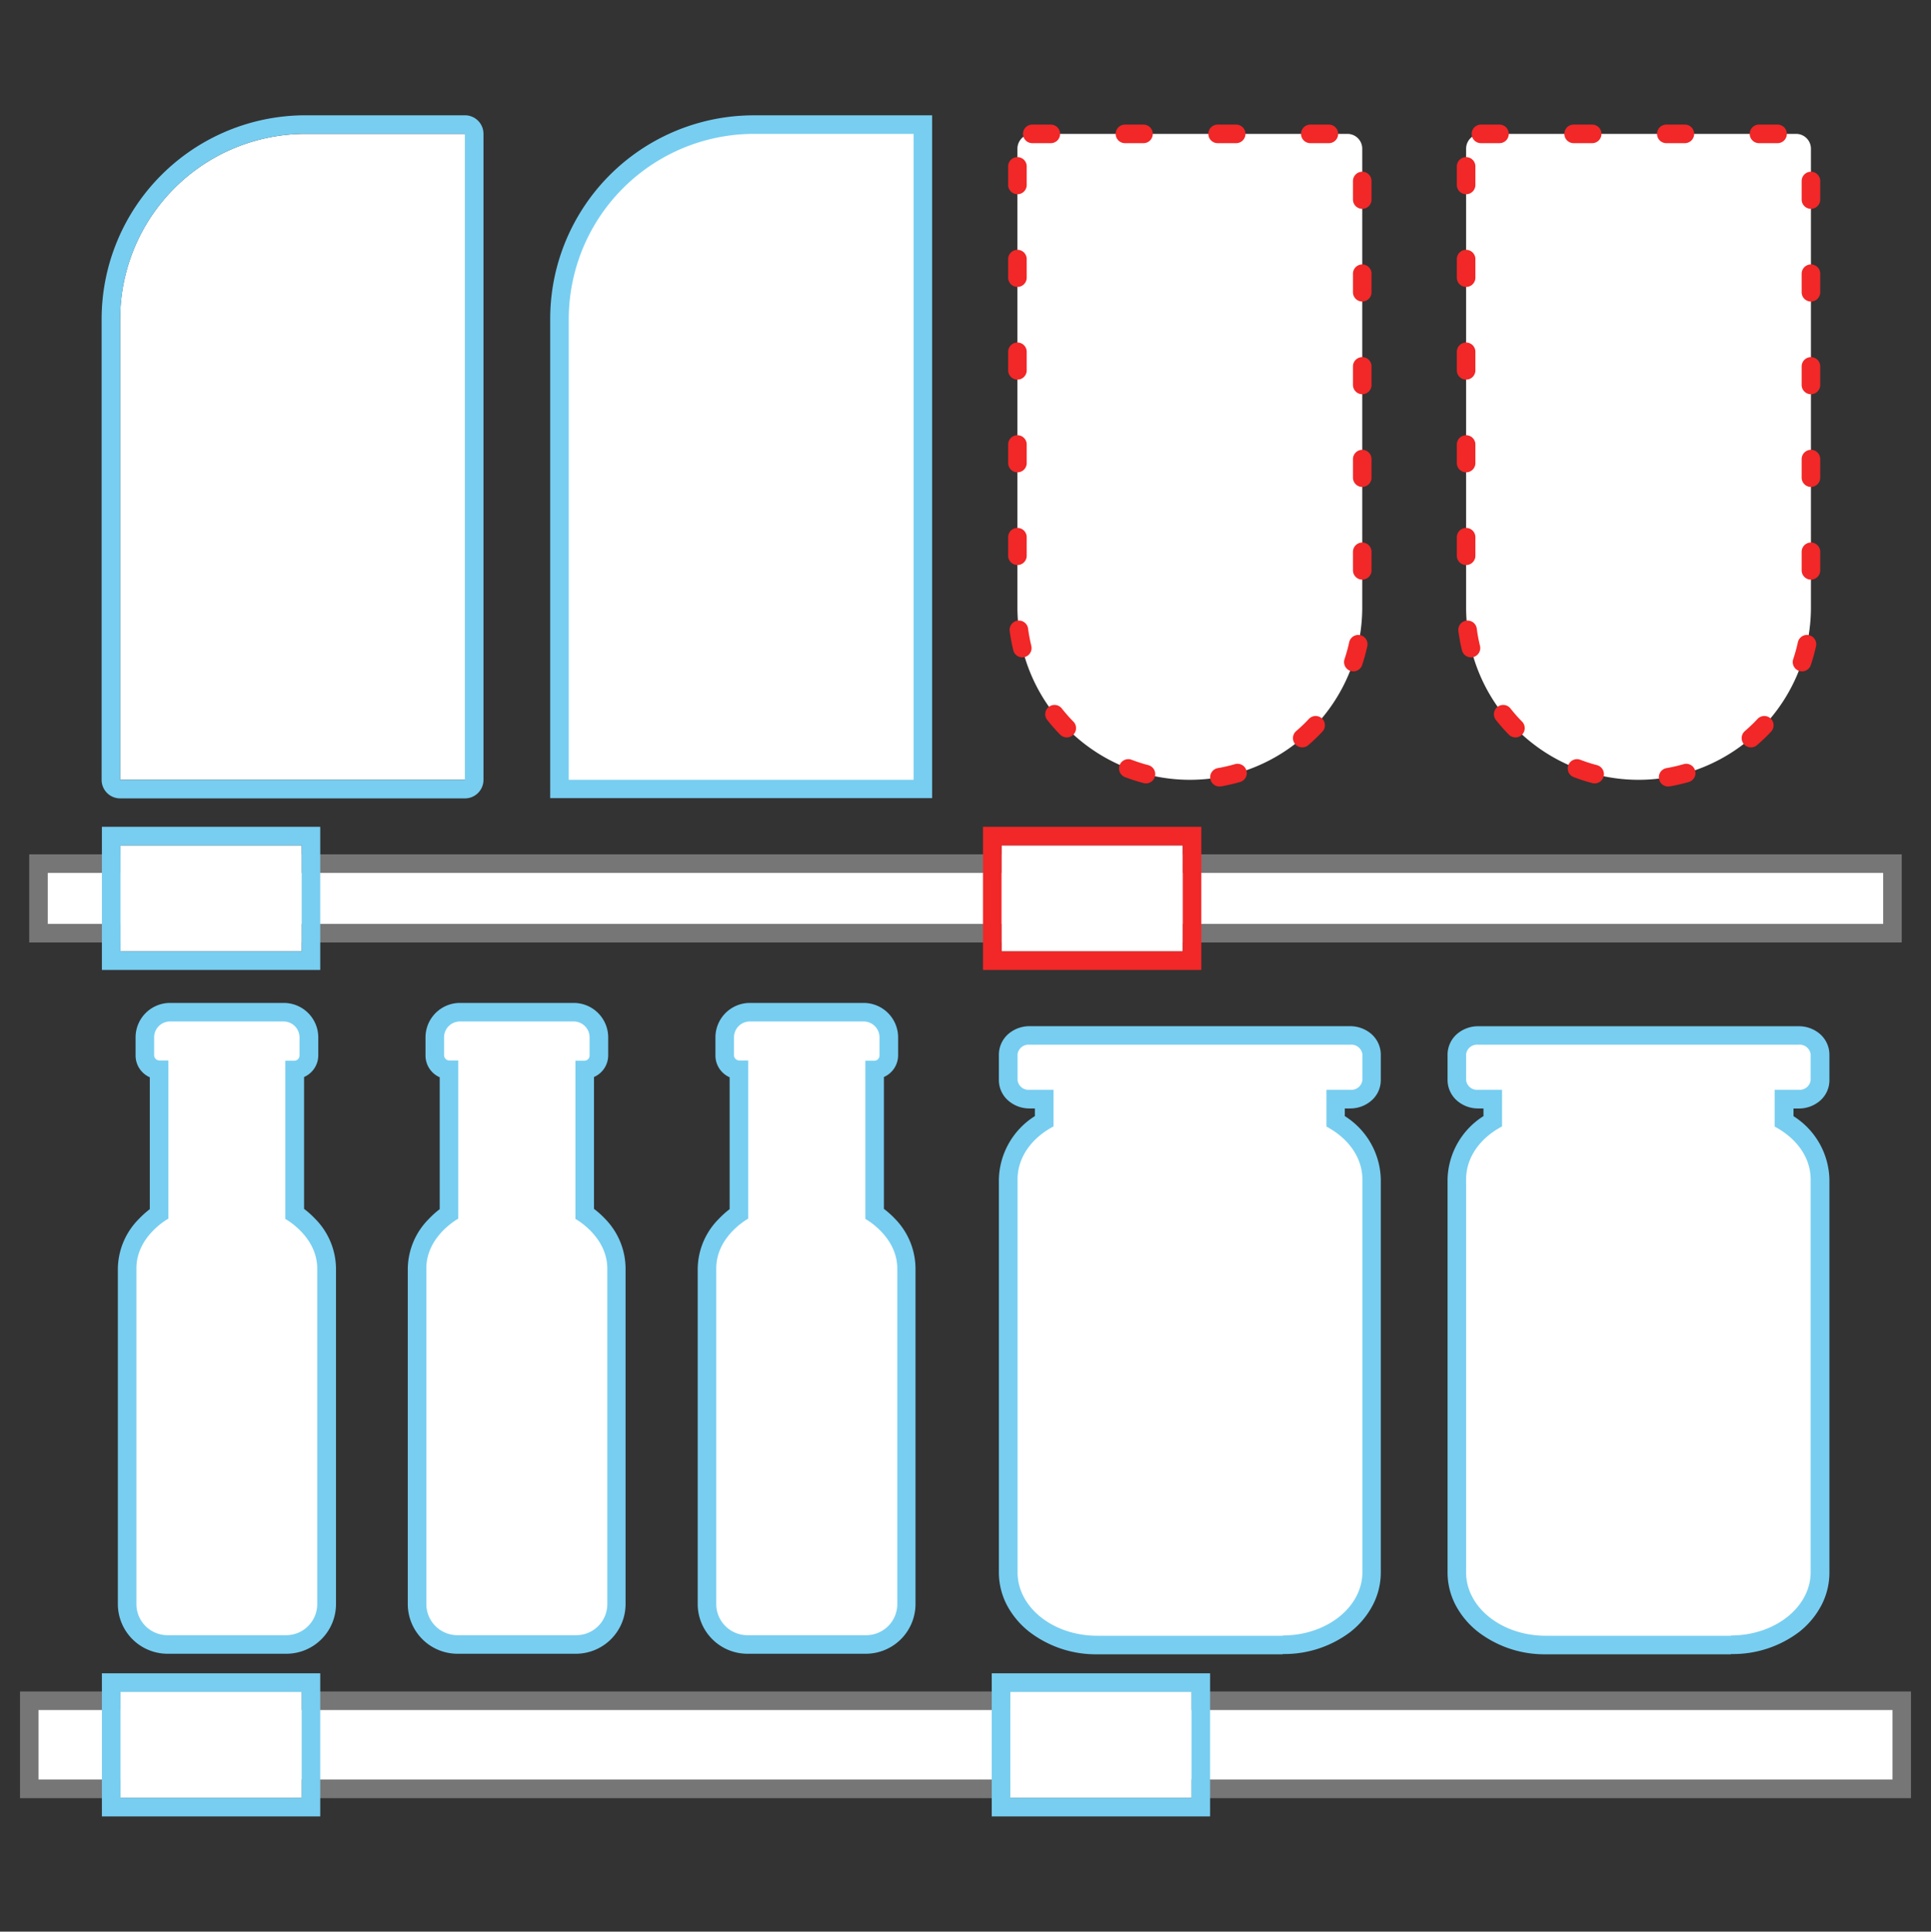 <svg id="Layer_1" data-name="Layer 1" xmlns="http://www.w3.org/2000/svg" viewBox="0 0 280 280.06"><rect x="0" y="0" width="280" height="280.06" fill="#333333" stroke="none"/><defs><style>.cls-1,.cls-2,.cls-3{fill:#fff;}.cls-1,.cls-5{stroke:#f22727;}.cls-1{stroke-linecap:round;stroke-dasharray:2.69 10.75;}.cls-1,.cls-2,.cls-4,.cls-5{stroke-miterlimit:10;stroke-width:2.69px;}.cls-2{stroke:#767676;}.cls-4,.cls-5{fill:none;}.cls-4{stroke:#77cef1;}.cls-6{fill:#77cef1;}.cls-7{fill:#767676;}</style></defs><g id="Group_2544" data-name="Group 2544"><g id="Group_2327" data-name="Group 2327"><path id="Rectangle_1666" data-name="Rectangle 1666" class="cls-1" d="M149.68,19.41h45.7a2.15,2.15,0,0,1,2.15,2.15v66.5a25,25,0,0,1-25,25h0a25,25,0,0,1-25-25V21.56A2.15,2.15,0,0,1,149.68,19.41Z"/><path id="Rectangle_1667" data-name="Rectangle 1667" class="cls-1" d="M214.74,19.41h45.7a2.15,2.15,0,0,1,2.15,2.15v66.5a25,25,0,0,1-25,25h0a25,25,0,0,1-25-25V21.56A2.15,2.15,0,0,1,214.74,19.41Z"/><rect id="Rectangle_1668" data-name="Rectangle 1668" class="cls-2" x="5.58" y="125.21" width="268.83" height="10.09"/><g id="Rectangle_1669" data-name="Rectangle 1669"><rect class="cls-3" x="17.47" y="122.57" width="26.28" height="15.37"/><rect class="cls-4" x="16.12" y="121.22" width="28.97" height="18.06"/></g><g id="Rectangle_1670" data-name="Rectangle 1670"><rect class="cls-3" x="145.22" y="122.57" width="26.28" height="15.37"/><rect class="cls-5" x="143.88" y="121.22" width="28.97" height="18.06"/></g><g id="Path_1445" data-name="Path 1445"><path class="cls-3" d="M186,238.46H159.07a14.44,14.44,0,0,1-9-3,9.59,9.59,0,0,1-3.89-7.54V171a10,10,0,0,1,5.21-8.45v-3.18h-2.12a2.93,2.93,0,0,1-3.09-2.74v-3.75a2.92,2.92,0,0,1,3.09-2.73h46.5a2.92,2.92,0,0,1,3.09,2.73v3.75a2.93,2.93,0,0,1-3.09,2.74h-2.12v3.18a10,10,0,0,1,5.21,8.45v57a9.59,9.59,0,0,1-3.89,7.54A14.45,14.45,0,0,1,186,238.46Z"/><path class="cls-6" d="M186,237.12c6.38,0,11.55-4.11,11.55-9.18V171c0-3.21-2.08-6-5.21-7.66V158h3.46a1.6,1.6,0,0,0,1.75-1.39v-3.75a1.6,1.6,0,0,0-1.75-1.39h-46.5a1.6,1.6,0,0,0-1.75,1.39v3.75a1.6,1.6,0,0,0,1.75,1.39h3.46v5.32c-3.13,1.64-5.21,4.45-5.21,7.66v57c0,5.07,5.17,9.18,11.54,9.18H186m0,2.69H159.07a15.86,15.86,0,0,1-9.83-3.27,12.19,12.19,0,0,1-3.18-3.76,10.23,10.23,0,0,1-1.22-4.84V171a11.13,11.13,0,0,1,5.22-9.18v-1.11h-.78a4.65,4.65,0,0,1-2.91-1,3.94,3.94,0,0,1-1.53-3.09v-3.75a4,4,0,0,1,1.53-3.09,4.71,4.71,0,0,1,2.91-1h46.5a4.74,4.74,0,0,1,2.91,1,4,4,0,0,1,1.53,3.09v3.75a3.94,3.94,0,0,1-1.53,3.09,4.67,4.67,0,0,1-2.91,1H195v1.11a11.13,11.13,0,0,1,5.22,9.18v57a10.24,10.24,0,0,1-1.23,4.84,12,12,0,0,1-3.17,3.76A15.87,15.87,0,0,1,186,239.81Z"/></g><g id="Path_1446" data-name="Path 1446"><path class="cls-3" d="M251,238.46H224.13a14.49,14.49,0,0,1-9-3,9.62,9.62,0,0,1-3.89-7.54V171a10,10,0,0,1,5.22-8.45v-3.18h-2.13a2.94,2.94,0,0,1-3.09-2.74v-3.75a2.93,2.93,0,0,1,3.09-2.73h46.51a2.93,2.93,0,0,1,3.09,2.73v3.75a2.94,2.94,0,0,1-3.09,2.74h-2.12v3.18a10,10,0,0,1,5.21,8.45v57a9.59,9.59,0,0,1-3.89,7.54A14.47,14.47,0,0,1,251,238.46Z"/><path class="cls-6" d="M251,237.12c6.38,0,11.55-4.11,11.55-9.18V171c0-3.21-2.08-6-5.22-7.66V158h3.47a1.6,1.6,0,0,0,1.75-1.39v-3.75a1.6,1.6,0,0,0-1.75-1.39H214.33a1.59,1.59,0,0,0-1.74,1.39v3.75a1.59,1.59,0,0,0,1.74,1.39h3.47v5.32c-3.13,1.64-5.21,4.45-5.21,7.66v57c0,5.07,5.17,9.18,11.54,9.18H251m0,2.69H224.13a15.84,15.84,0,0,1-9.83-3.27,12.19,12.19,0,0,1-3.18-3.76,10.23,10.23,0,0,1-1.22-4.84V171a11.14,11.14,0,0,1,5.21-9.18v-1.11h-.78a4.65,4.65,0,0,1-2.9-1,4,4,0,0,1-1.53-3.09v-3.75a4,4,0,0,1,1.52-3.08,4.7,4.7,0,0,1,2.91-1h46.51a4.7,4.7,0,0,1,2.91,1,4,4,0,0,1,1.52,3.09v3.75a3.93,3.93,0,0,1-1.52,3.09,4.7,4.7,0,0,1-2.91,1h-.78v1.11a11.14,11.14,0,0,1,5.21,9.18v57a10.23,10.23,0,0,1-1.22,4.84,12,12,0,0,1-3.17,3.76A15.89,15.89,0,0,1,251,239.81Z"/></g><g id="Path_2060" data-name="Path 2060"><path class="cls-3" d="M275.76,259.36H4.24V246.58H275.76v12.78Z"/><path class="cls-7" d="M5.58,247.93V258H274.42V247.93H5.58M2.9,245.24H277.1v15.47H2.9V245.24Z"/></g><g id="Rectangle_1672" data-name="Rectangle 1672"><path class="cls-3" d="M44.3,19.41H67.42v93.65h-50V46.29A26.88,26.88,0,0,1,44.3,19.41Z"/><path class="cls-4" d="M44.3,18.06H67.42a1.34,1.34,0,0,1,1.34,1.35v93.65a1.34,1.34,0,0,1-1.34,1.35h-50a1.34,1.34,0,0,1-1.34-1.35V46.29A28.23,28.23,0,0,1,44.3,18.06Z"/></g><g id="Path_2059" data-name="Path 2059"><path class="cls-3" d="M133.81,114.41H81.13V46.29a28.21,28.21,0,0,1,28.23-28.23h24.45v96.35Z"/><path class="cls-6" d="M109.36,19.41A26.88,26.88,0,0,0,82.47,46.29v66.77h50V19.41H109.36m0-2.69h25.8v99H79.78V46.29a29.53,29.53,0,0,1,29.58-29.57Z"/></g><g id="Rectangle_1674" data-name="Rectangle 1674"><rect class="cls-3" x="17.47" y="245.29" width="26.28" height="15.37"/><rect class="cls-4" x="16.12" y="243.95" width="28.97" height="18.06"/></g><g id="Rectangle_1675" data-name="Rectangle 1675"><rect class="cls-3" x="146.5" y="245.29" width="26.28" height="15.37"/><rect class="cls-4" x="145.15" y="243.95" width="28.97" height="18.06"/></g><g id="Group_2326" data-name="Group 2326"><g id="Path_1447" data-name="Path 1447"><path class="cls-3" d="M41.52,238.46H24.29a5.85,5.85,0,0,1-5.85-5.85V183.94c0-4.29,3.17-6.95,4.63-7.95V155.14A2.11,2.11,0,0,1,21,153V150.4a3.65,3.65,0,0,1,3.65-3.64h16.5a3.65,3.65,0,0,1,3.65,3.64V153a2.1,2.1,0,0,1-2.06,2.1V176c1.45,1,4.63,3.66,4.63,7.95v48.67A5.86,5.86,0,0,1,41.52,238.46Z"/><path class="cls-6" d="M24.65,148.1a2.3,2.3,0,0,0-2.3,2.3V153a.76.76,0,0,0,.75.75h1.31v22.94s-4.63,2.51-4.63,7.21v48.67a4.51,4.51,0,0,0,4.51,4.51H41.52A4.51,4.51,0,0,0,46,232.61V183.94c0-4.7-4.63-7.21-4.63-7.21V153.79h1.3a.76.76,0,0,0,.76-.75V150.4a2.31,2.31,0,0,0-2.31-2.3H24.65m0-2.69h16.5a5,5,0,0,1,5,5V153a3.43,3.43,0,0,1-2.06,3.15v19.12a12.68,12.68,0,0,1,1.58,1.41,10.37,10.37,0,0,1,3.05,7.22v48.67a7.2,7.2,0,0,1-7.19,7.2H24.29a7.21,7.21,0,0,1-7.2-7.2V183.94a10.38,10.38,0,0,1,3.06-7.22,13.41,13.41,0,0,1,1.57-1.41V156.19A3.45,3.45,0,0,1,19.66,153V150.4A5,5,0,0,1,24.65,145.41Z"/></g><g id="Path_1448" data-name="Path 1448"><path class="cls-3" d="M83.56,238.46H66.33a5.86,5.86,0,0,1-5.86-5.85V183.94c0-4.29,3.18-6.95,4.63-7.95V155.14a2.1,2.1,0,0,1-2-2.1V150.4a3.64,3.64,0,0,1,3.64-3.64h16.5a3.65,3.65,0,0,1,3.65,3.64V153a2.11,2.11,0,0,1-2.06,2.1V176c1.45,1,4.63,3.66,4.63,7.95v48.67A5.86,5.86,0,0,1,83.56,238.46Z"/><path class="cls-6" d="M66.69,148.1a2.3,2.3,0,0,0-2.3,2.3V153a.76.76,0,0,0,.75.75h1.31v22.94s-4.63,2.51-4.63,7.21v48.67a4.51,4.51,0,0,0,4.51,4.51H83.56a4.5,4.5,0,0,0,4.5-4.51V183.94c0-4.7-4.62-7.21-4.62-7.21V153.79h1.3a.75.75,0,0,0,.75-.75V150.4a2.3,2.3,0,0,0-2.3-2.3H66.69m0-2.69h16.5a5,5,0,0,1,5,5V153a3.43,3.43,0,0,1-2.06,3.15v19.12a12.68,12.68,0,0,1,1.58,1.41,10.37,10.37,0,0,1,3,7.22v48.67a7.21,7.21,0,0,1-7.19,7.2H66.33a7.21,7.21,0,0,1-7.2-7.2V183.94a10.38,10.38,0,0,1,3.06-7.22,12.66,12.66,0,0,1,1.57-1.41V156.19A3.45,3.45,0,0,1,61.7,153V150.4A5,5,0,0,1,66.69,145.41Z"/></g><g id="Path_1449" data-name="Path 1449"><path class="cls-3" d="M125.6,238.46H108.37a5.85,5.85,0,0,1-5.85-5.85V183.94c0-4.29,3.17-6.95,4.62-7.95V155.14a2.11,2.11,0,0,1-2.06-2.1V150.4a3.65,3.65,0,0,1,3.65-3.64h16.5a3.65,3.65,0,0,1,3.65,3.64V153a2.11,2.11,0,0,1-2.06,2.1V176c1.45,1,4.63,3.66,4.63,7.95v48.67A5.86,5.86,0,0,1,125.6,238.46Z"/><path class="cls-6" d="M108.73,148.1a2.3,2.3,0,0,0-2.3,2.3V153a.76.76,0,0,0,.75.75h1.31v22.94s-4.63,2.51-4.63,7.21v48.67a4.51,4.51,0,0,0,4.51,4.51H125.6a4.51,4.51,0,0,0,4.51-4.51V183.94c0-4.7-4.63-7.21-4.63-7.21V153.79h1.3a.75.75,0,0,0,.75-.75V150.4a2.3,2.3,0,0,0-2.3-2.3h-16.5m0-2.69h16.5a5,5,0,0,1,5,5V153a3.45,3.45,0,0,1-2.06,3.15v19.12a12.68,12.68,0,0,1,1.58,1.41,10.37,10.37,0,0,1,3,7.22v48.67a7.21,7.21,0,0,1-7.19,7.2H108.37a7.21,7.21,0,0,1-7.2-7.2V183.94a10.38,10.38,0,0,1,3.06-7.22,12.66,12.66,0,0,1,1.57-1.41V156.19a3.45,3.45,0,0,1-2.06-3.15V150.4A5,5,0,0,1,108.73,145.41Z"/></g></g></g></g></svg>